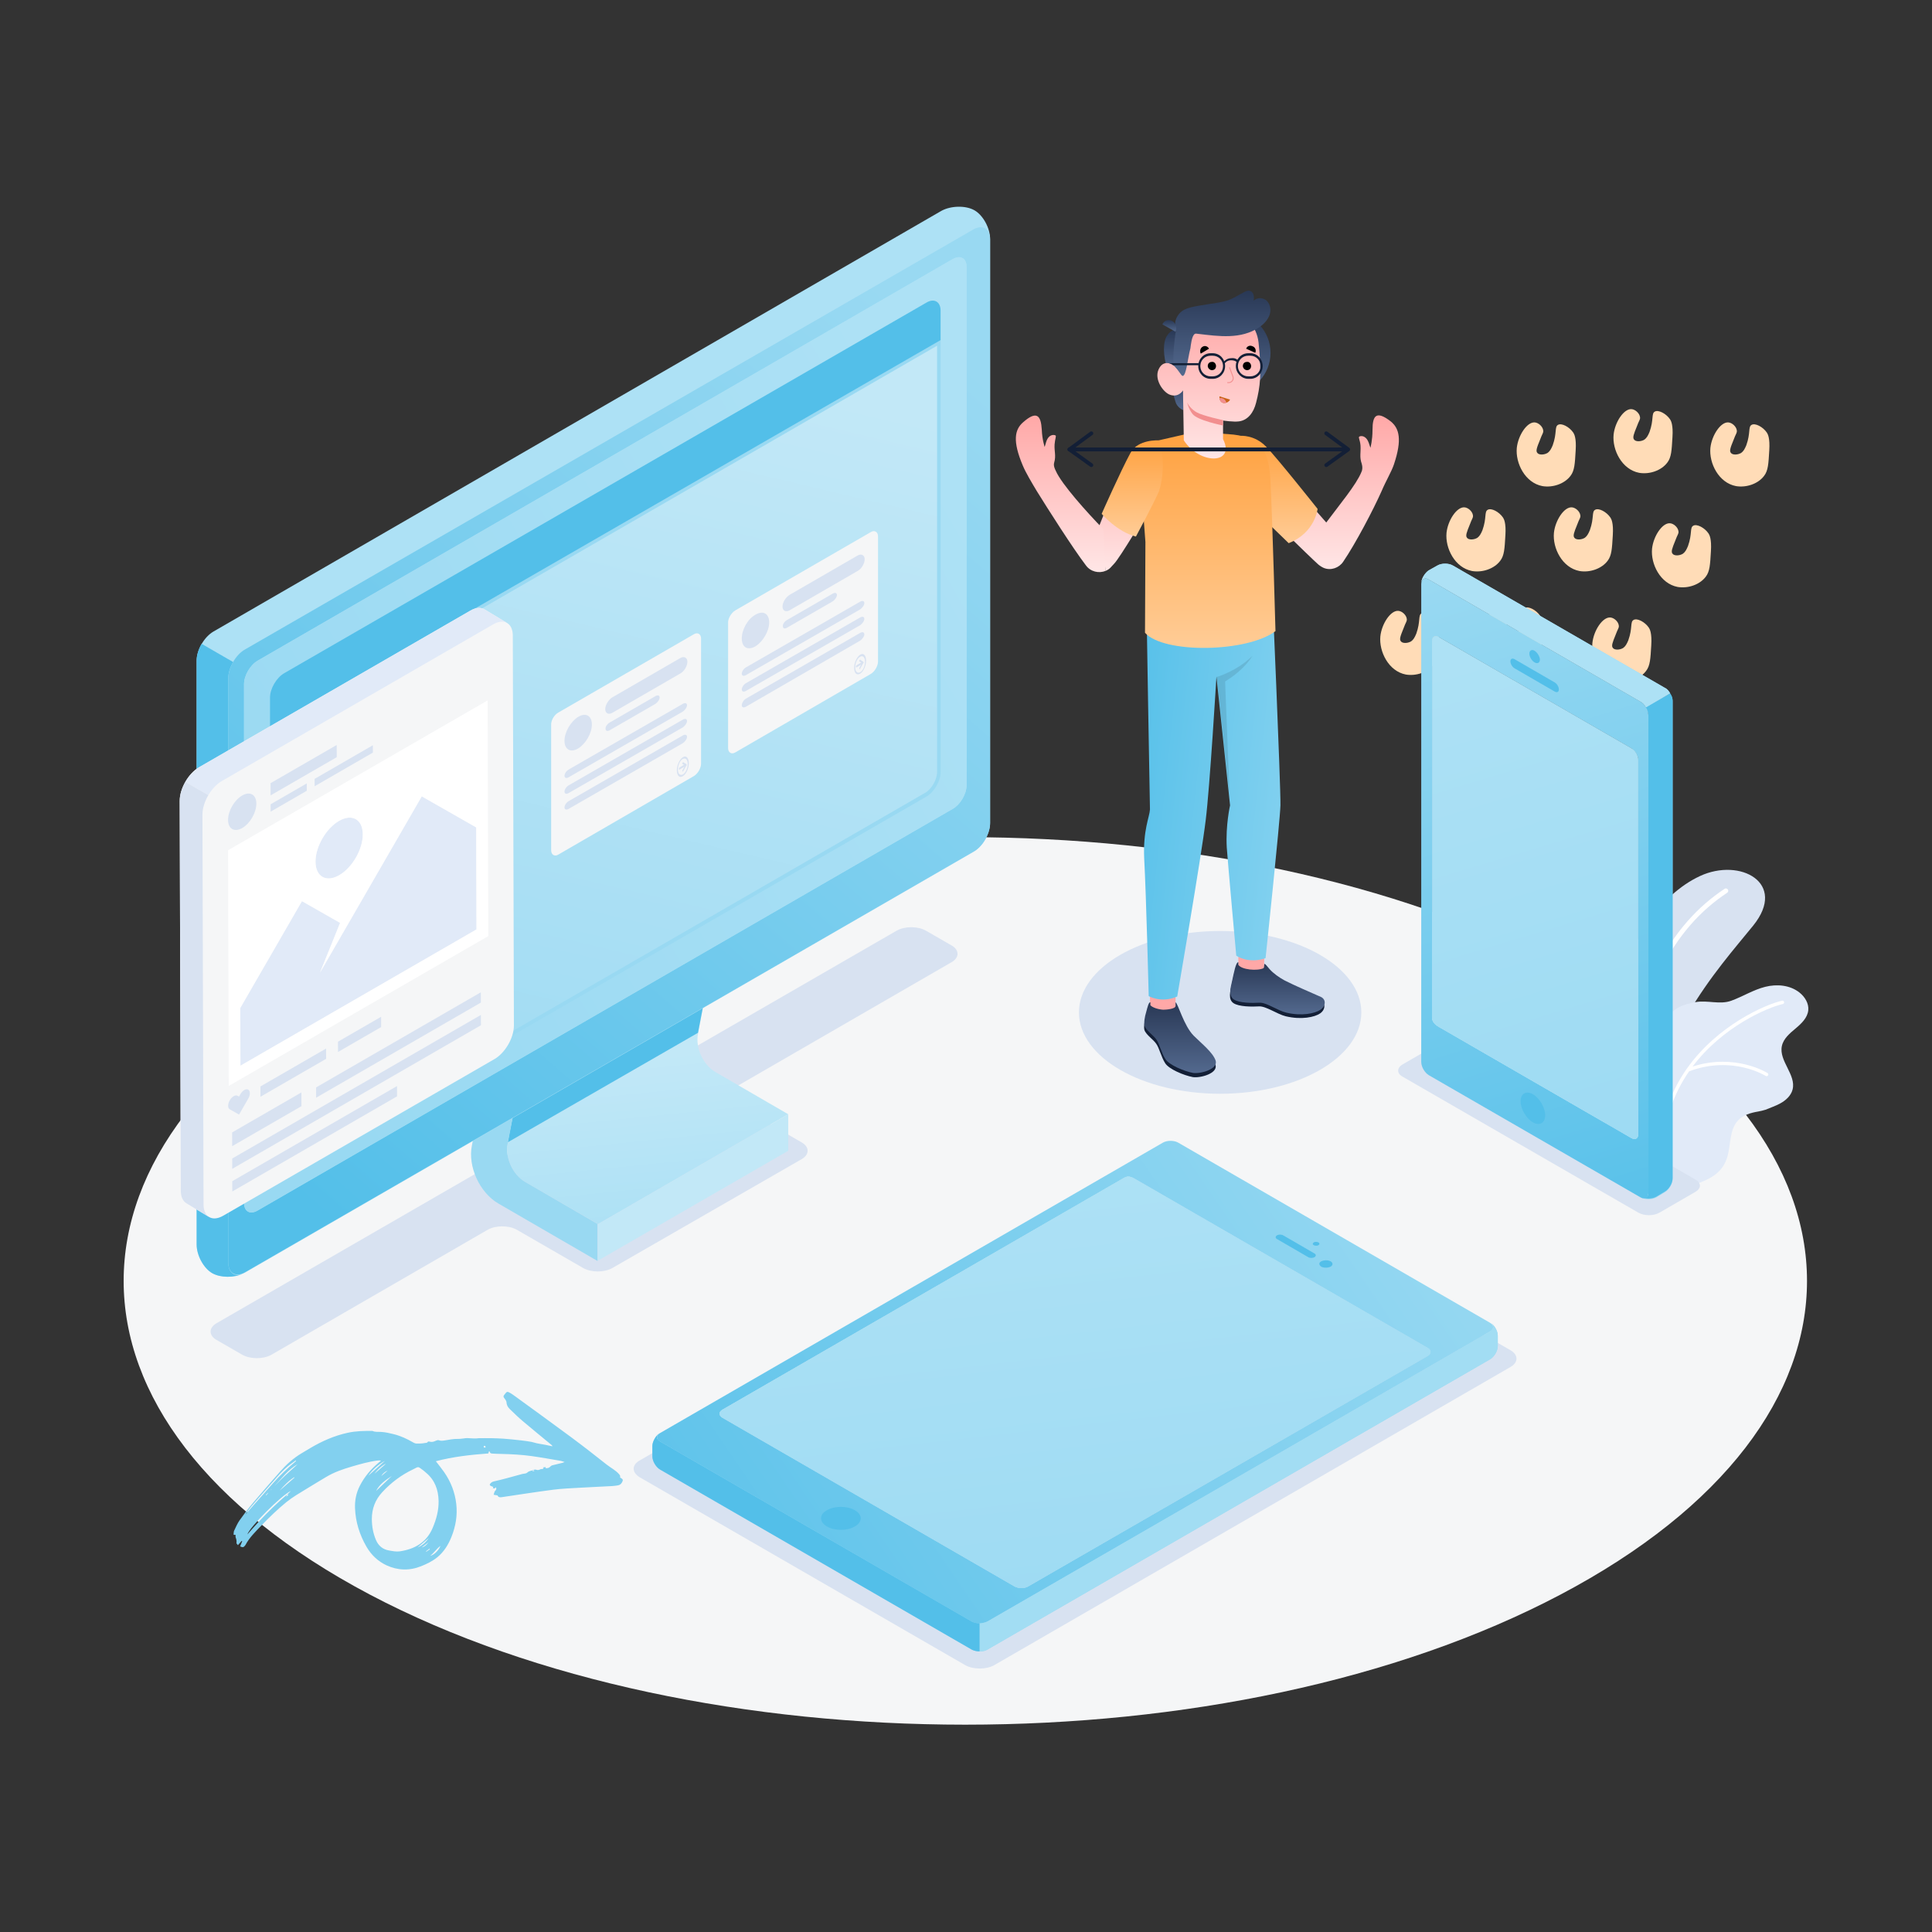 <svg width="1000" height="1000" viewBox="0 0 1000 1000" fill="none" xmlns="http://www.w3.org/2000/svg">
<rect x="0" y="0" width="1000" height="1000" fill="#333333" stroke="none"/>
<path d="M191.489 825.383C361.685 915.127 637.462 915.127 807.658 825.383C977.854 735.64 977.854 590.361 807.658 500.617C637.462 410.874 361.685 410.874 191.489 500.617C21.504 590.361 21.504 735.64 191.489 825.383Z" fill="#F5F6F7"/>
<path fill-rule="evenodd" clip-rule="evenodd" d="M830.905 586.307C830.905 586.307 828.341 552.621 835.288 520.319C842.232 488.017 859.09 463.169 879.863 453.462C900.636 443.757 925.298 456.982 907.456 479.08C889.613 501.177 852.591 540.595 852.8 598.191L830.905 586.307Z" fill="#D8E2F1"/>
<path fill-rule="evenodd" clip-rule="evenodd" d="M841.488 585.119C841.407 585.134 841.322 585.142 841.237 585.136C840.562 585.119 840.03 584.558 840.051 583.883C841.993 513.337 865.489 478.015 892.637 460.053C893.194 459.678 893.954 459.837 894.329 460.398C894.7 460.962 894.548 461.718 893.983 462.09C867.202 479.81 844.406 514.411 842.492 583.951C842.474 584.541 842.045 585.018 841.488 585.119Z" fill="white"/>
<path fill-rule="evenodd" clip-rule="evenodd" d="M935.958 522.917C935.556 526.821 932.412 529.809 929.399 532.332C926.404 534.838 923.116 537.576 922.295 541.411C920.643 549.153 929.815 556.298 927.833 563.957C926.997 567.171 924.294 569.6 921.368 571.168C918.944 572.492 916.314 573.343 913.767 574.414C912.501 574.799 911.222 575.112 909.952 575.337C906.191 575.985 902.241 577.085 899.547 579.993C895.316 584.587 895.854 591.643 894.349 597.707C892.545 604.972 888.231 609.226 878.346 612.68L844.511 593.498C836.071 584.903 833.103 570.207 840.868 560.216C845.528 554.219 854.259 553.461 858.66 547.465C862.608 542.085 860.319 534.316 862.746 528.099C865.203 521.805 871.604 519.74 877.675 518.686C883.931 517.601 890.194 520.137 896.124 517.973C902.053 515.809 907.554 512.309 913.699 510.77C919.678 509.275 926.448 509.813 931.414 513.744C934.204 515.954 936.321 519.377 935.958 522.917Z" fill="#E1EAF8"/>
<path fill-rule="evenodd" clip-rule="evenodd" d="M872.881 553.459C872.935 553.316 873.026 553.194 873.146 553.095C889.05 530.549 913.977 519.842 922.402 517.961C922.872 517.858 923.35 518.154 923.456 518.63C923.562 519.103 923.265 519.577 922.789 519.684C914.801 521.468 891.653 531.363 876.072 552.049C898.195 544.941 914.706 555.304 914.878 555.414C915.288 555.677 915.404 556.224 915.141 556.634C914.977 556.885 914.708 557.026 914.43 557.038C914.254 557.044 914.078 556.997 913.919 556.897C913.751 556.789 896.742 546.109 874.279 554.507C866.111 566.269 860.463 581.286 861.051 599.998C861.066 600.462 860.72 600.853 860.268 600.903C860.245 600.907 860.219 600.907 860.196 600.909C859.709 600.923 859.301 600.542 859.287 600.052C858.684 580.872 864.493 565.496 872.881 553.459Z" fill="white"/>
<path d="M779.189 277.087C778.778 283.955 778.64 287.527 776.513 290.274C773.356 294.464 767.247 296.456 761.963 295.563C752.972 293.846 747.962 283.681 748.717 275.782C749.403 269.325 754.001 262.32 757.982 262.594C759.972 262.732 762.1 264.724 762.375 266.647C762.649 267.952 761.825 268.501 760.659 271.798C759.217 275.37 758.394 277.362 759.355 278.392C760.247 279.56 762.924 279.422 764.639 278.392C765.806 277.568 766.492 276.4 767.316 274.408C769.581 268.089 768.208 264.93 769.993 263.899C771.846 262.732 775.964 264.93 777.954 267.883C778.434 268.639 779.601 270.63 779.189 277.087Z" fill="#FFDCB7"/>
<path d="M815.564 233.129C815.153 239.997 815.015 243.569 812.888 246.316C809.731 250.506 803.622 252.498 798.338 251.605C789.347 249.888 784.337 239.722 785.092 231.824C785.778 225.367 790.376 218.361 794.357 218.636C796.347 218.773 798.475 220.765 798.75 222.688C799.024 223.993 798.201 224.543 797.034 227.84C795.592 231.411 794.769 233.403 795.73 234.434C796.622 235.601 799.299 235.464 801.014 234.434C802.181 233.609 802.868 232.442 803.691 230.45C805.956 224.131 804.583 220.971 806.368 219.941C808.221 218.773 812.339 220.971 814.329 223.925C814.81 224.68 815.976 226.672 815.564 233.129Z" fill="#FFDCB7"/>
<path d="M834.781 277.087C834.37 283.955 834.232 287.527 832.105 290.274C828.948 294.464 822.839 296.456 817.555 295.563C808.564 293.846 803.554 283.681 804.309 275.782C804.995 269.325 809.593 262.32 813.574 262.594C815.564 262.732 817.692 264.724 817.967 266.647C818.241 267.952 817.418 268.501 816.251 271.798C814.81 275.37 813.986 277.362 814.947 278.392C815.839 279.56 818.516 279.422 820.231 278.392C821.398 277.568 822.085 276.4 822.908 274.408C825.173 268.089 823.8 264.93 825.585 263.899C827.438 262.732 831.556 264.93 833.546 267.883C834.027 268.639 835.193 270.63 834.781 277.087Z" fill="#FFDCB7"/>
<path d="M885.569 285.329C885.158 292.198 885.02 295.769 882.893 298.517C879.736 302.706 873.627 304.698 868.343 303.805C859.352 302.088 854.342 291.923 855.097 284.024C855.783 277.568 860.381 270.562 864.362 270.837C866.352 270.974 868.48 272.966 868.754 274.889C869.029 276.194 868.205 276.743 867.039 280.04C865.597 283.612 864.774 285.604 865.735 286.634C866.627 287.802 869.304 287.664 871.019 286.634C872.186 285.81 872.872 284.642 873.696 282.65C875.961 276.331 874.588 273.172 876.373 272.142C878.226 270.974 882.344 273.172 884.334 276.125C884.814 276.881 885.981 278.873 885.569 285.329Z" fill="#FFDCB7"/>
<path d="M915.768 233.129C915.356 239.997 915.218 243.569 913.091 246.316C909.934 250.506 903.826 252.498 898.541 251.605C889.55 249.888 884.54 239.722 885.295 231.824C885.981 225.367 890.579 218.361 894.56 218.636C896.55 218.773 898.678 220.765 898.953 222.688C899.227 223.993 898.404 224.543 897.237 227.84C895.796 231.411 894.972 233.403 895.933 234.434C896.825 235.601 899.502 235.464 901.217 234.434C902.384 233.609 903.071 232.442 903.894 230.45C906.159 224.131 904.786 220.971 906.571 219.941C908.424 218.773 912.542 220.971 914.532 223.925C915.013 224.68 916.179 226.672 915.768 233.129Z" fill="#FFDCB7"/>
<path d="M854.685 334.095C854.273 340.964 854.136 344.535 852.008 347.283C848.851 351.473 842.743 353.464 837.458 352.571C828.467 350.854 823.457 340.689 824.212 332.79C824.898 326.334 829.497 319.328 833.477 319.603C835.468 319.74 837.595 321.732 837.87 323.655C838.144 324.96 837.321 325.51 836.154 328.807C834.713 332.378 833.889 334.37 834.85 335.4C835.742 336.568 838.419 336.431 840.135 335.4C841.302 334.576 841.988 333.408 842.811 331.417C845.076 325.098 843.704 321.938 845.488 320.908C847.341 319.74 851.459 321.938 853.449 324.891C853.93 325.647 855.097 327.639 854.685 334.095Z" fill="#FFDCB7"/>
<path d="M798.406 327.914C797.995 334.782 797.857 338.354 795.73 341.101C792.573 345.291 786.464 347.283 781.18 346.39C772.189 344.673 767.179 334.507 767.934 326.609C768.62 320.152 773.218 313.146 777.199 313.421C779.189 313.559 781.317 315.55 781.592 317.474C781.866 318.779 781.042 319.328 779.876 322.625C778.434 326.197 777.611 328.188 778.572 329.219C779.464 330.386 782.141 330.249 783.856 329.219C785.023 328.394 785.709 327.227 786.533 325.235C788.798 318.916 787.425 315.756 789.21 314.726C791.063 313.558 795.181 315.756 797.171 318.71C797.651 319.465 798.818 321.457 798.406 327.914Z" fill="#FFDCB7"/>
<path d="M865.666 226.26C865.254 233.129 865.117 236.7 862.989 239.448C859.832 243.637 853.724 245.629 848.439 244.736C839.448 243.019 834.438 232.854 835.193 224.955C835.88 218.499 840.478 211.493 844.459 211.768C846.449 211.905 848.577 213.897 848.851 215.82C849.126 217.125 848.302 217.674 847.135 220.971C845.694 224.543 844.87 226.535 845.831 227.565C846.724 228.733 849.4 228.595 851.116 227.565C852.283 226.741 852.969 225.573 853.793 223.581C856.057 217.262 854.685 214.103 856.469 213.073C858.322 211.905 862.44 214.103 864.431 217.056C864.911 217.812 866.078 219.804 865.666 226.26Z" fill="#FFDCB7"/>
<path d="M744.873 330.661C744.461 337.53 744.324 341.101 742.197 343.849C739.04 348.038 732.931 350.03 727.647 349.137C718.724 347.42 713.714 337.255 714.469 329.356C715.156 322.9 719.754 315.894 723.735 316.169C725.725 316.306 727.852 318.298 728.127 320.221C728.402 321.526 727.578 322.075 726.411 325.372C724.97 328.944 724.146 330.936 725.107 331.966C725.999 333.134 728.676 332.996 730.392 331.966C731.559 331.142 732.245 329.974 733.069 327.982C735.333 321.663 733.961 318.504 735.745 317.474C737.598 316.306 741.716 318.504 743.707 321.457C744.118 322.213 745.285 324.205 744.873 330.661Z" fill="#FFDCB7"/>
<path d="M276.119 760.93C275.004 761.272 273.837 761.297 272.858 762.245C272.294 762.791 271.121 762.722 270.232 762.952C267.634 763.648 265.039 764.39 262.44 765.086C260.202 765.678 257.972 766.25 255.699 766.759C254.678 766.981 253.931 767.475 253.487 768.39C253.641 769.23 254.394 769.218 254.93 769.46C255.504 769.718 255.243 770.023 255.126 770.363C256.073 770.431 256.073 770.431 256.771 769.78C256.84 770.494 257.084 771.006 256.344 771.594C255.871 771.971 255.802 772.857 255.511 773.675C256.247 773.817 256.839 773.922 257.497 774.031C257.885 774.853 258.439 775.103 259.616 774.945C268.494 773.645 277.374 772.23 286.281 771.079C290.829 770.496 295.434 770.326 300.013 770.053C305.568 769.722 311.121 769.506 316.668 769.195C317.73 769.15 318.773 768.983 319.836 768.824C320.86 768.649 321.589 768.034 322.041 767.099C322.561 766.055 322.471 765.721 321.492 765.068C321.333 764.958 321.159 764.886 320.942 764.752C321.173 764.024 320.905 763.571 320.413 763.004C318.608 760.939 316.129 759.741 314.023 758.079C308.033 753.34 302.027 748.64 295.91 744.101C285.864 736.65 275.716 729.339 265.61 721.978C264.914 721.465 264.159 721.041 263.395 720.637C262.759 720.308 262.189 720.371 261.756 721.039C261.374 721.637 260.65 722.186 260.608 722.786C260.57 723.319 261.269 723.88 261.602 724.45C261.839 724.867 262.134 725.308 262.148 725.771C262.205 727.234 262.87 728.375 263.861 729.329C266.055 731.439 268.214 733.581 270.539 735.538C275.521 739.75 280.571 743.852 285.596 748.013C285.728 748.135 285.851 748.277 285.921 748.603C284.734 748.346 283.548 748.088 282.353 747.85C280.862 747.56 279.359 747.355 277.876 747.045C276.892 746.848 275.96 746.466 274.987 746.296C273.298 745.993 271.596 745.776 269.913 745.566C268.211 745.349 266.485 745.191 264.766 745.013C263.333 744.86 261.891 744.726 260.453 744.64C258.371 744.519 256.293 744.445 254.226 744.398C252.065 744.359 249.892 744.406 247.715 744.405C247.668 744.409 247.621 744.413 247.566 744.436C246.746 744.557 245.927 744.564 245.104 744.524C244.215 744.48 243.357 744.472 242.465 744.381C241.44 744.281 240.38 744.487 239.353 744.614C238.54 744.716 237.689 744.801 236.905 744.778C234.686 744.714 232.543 745.185 230.382 745.534C229.291 745.704 228.232 745.91 227.125 745.457C226.718 745.29 226.064 745.502 225.617 745.708C224.534 746.247 223.461 746.539 222.276 746.168C222.035 746.092 221.555 746.101 221.479 746.23C221.108 746.969 220.435 746.785 219.841 746.908C218.449 747.206 217.005 747.186 215.601 747.182C215.016 747.171 214.376 746.909 213.864 746.608C210.649 744.72 207.27 743.176 203.645 742.285C201.583 741.784 199.494 741.294 197.393 741.165C195.85 741.058 194.286 741.332 192.796 740.653C188.487 740.602 184.242 740.669 179.955 741.61C173.032 743.118 166.719 745.903 160.669 749.481C159.113 750.398 157.577 751.323 156.041 752.248C151.746 754.809 148.091 758.134 144.804 761.884C140.213 767.157 135.571 772.386 131.06 777.738C128.548 780.709 126.221 783.778 124.003 786.915C122.848 788.568 122.041 790.477 121.173 792.315C120.913 792.894 120.982 793.608 120.895 794.372C121.285 794.418 121.55 794.435 121.959 794.488C121.961 794.923 121.838 795.444 121.997 795.829C122.365 796.757 122.541 797.652 122.396 798.667C122.35 798.945 122.829 799.324 123.152 799.753C123.876 798.93 124.496 798.247 125.097 797.556C125.186 797.616 125.275 797.675 125.364 797.734C125.003 798.615 124.653 799.522 124.291 800.403C125.653 801.006 125.997 800.942 126.721 800.118C126.851 799.966 126.982 799.814 127.074 799.646C129.144 795.763 132.285 792.753 135.268 789.632C139.383 785.352 143.642 781.223 148.239 777.483C151.464 774.874 155.05 772.823 158.563 770.673C162.005 768.586 165.436 766.472 168.909 764.42C172.995 761.98 177.429 760.459 181.942 759.131C186.401 757.826 190.879 756.529 195.512 755.958C196.036 755.898 196.551 755.858 197.196 756.054C196.814 756.377 196.432 756.701 196.05 757.024C191.956 760.421 188.601 764.395 186.188 769.166C184.362 772.783 183.607 776.611 183.758 780.603C184.02 787.75 186.118 794.346 189.645 800.498C192.118 804.802 195.635 808.162 200.097 810.218C205.893 812.889 211.957 813.087 217.985 810.665C220.917 809.489 223.75 808.113 226.247 806.119C229.74 803.298 232.031 799.597 233.68 795.473C235.855 790.011 236.831 784.377 236.168 778.483C235.484 772.42 233.341 766.926 229.889 761.97C228.547 760.049 227.051 758.225 225.607 756.331C234.561 753.965 243.743 752.972 252.77 752.304C252.905 751.81 252.998 751.528 253.088 751.2C253.359 751.311 253.511 751.327 253.515 751.374C253.583 752.202 254.186 752.335 254.829 752.37C256.361 752.449 257.913 752.536 259.449 752.548C264.706 752.667 269.965 752.947 275.18 753.666C280.196 754.372 285.17 755.289 290.177 756.128C290.769 756.233 291.351 756.472 292.237 756.743C291.669 756.968 291.441 757.08 291.163 757.149C289.469 757.575 287.791 757.962 286.097 758.388C285.772 758.461 285.412 758.565 285.183 758.791C284.134 759.801 283.906 759.913 282.439 759.952C282.445 759.772 282.451 759.592 282.454 759.364C281.95 759.432 281.454 759.48 280.93 759.54C281.326 759.68 281.526 759.967 281.082 760.22C280.756 760.406 280.273 760.368 279.89 760.417C279.125 760.789 278.403 761.111 277.499 760.718C277.099 760.531 276.504 760.767 275.988 760.807C276.147 760.918 276.286 761.021 276.665 761.313C276.219 761.405 275.996 761.45 275.476 761.557C275.886 761.222 276.016 761.07 276.119 760.93ZM148.682 773.643C148.545 773.701 148.396 773.731 148.298 773.805C143.305 778.068 138.597 782.63 134.14 787.41C132.073 789.626 130.06 791.933 128.036 794.212C129.097 790.578 145.738 773.854 150.554 771.735C149.78 772.515 149.208 773.081 148.635 773.646C148.807 773.671 148.997 773.703 149.36 773.76C148.911 774.079 148.561 774.324 148.022 774.698C148.317 774.201 148.495 773.932 148.682 773.643ZM219.222 761.167C219.593 761.479 220.114 761.921 220.616 762.355C225.096 766.132 226.893 771.142 227.016 776.86C227.118 781.747 225.846 786.391 223.94 790.867C220.752 798.406 214.552 801.854 206.904 802.973C205.095 803.238 203.154 802.831 201.312 802.511C198.136 801.964 195.914 800.141 194.608 797.137C193.117 793.647 192.481 790.004 192.468 786.228C192.461 780.945 194.205 776.312 197.801 772.414C202.394 767.416 207.735 763.41 213.843 760.518C216.95 759.025 215.974 758.808 219.222 761.167ZM153.087 755.906C153.141 755.997 153.202 756.068 153.256 756.158C153.169 756.26 153.082 756.361 152.975 756.455C148.795 759.953 144.838 763.681 141.255 767.767C136.336 773.34 131.397 778.905 126.984 783.908C128.646 781.297 131.192 778.409 133.72 775.514C136.377 772.465 139.077 769.48 141.707 766.444C144.033 763.762 146.359 761.081 149.12 758.83C150.404 757.801 151.761 756.871 153.087 755.906ZM141.895 769.355C145.732 765.258 149.082 760.688 154.082 757.845C149.918 761.579 145.754 765.313 141.895 769.355ZM202.782 763.986C200.071 766.556 197.372 769.153 194.661 771.722C196.466 768.211 199.593 766.063 202.782 763.986ZM190.624 763.83C192.866 760.634 195.795 758.085 199.236 756.112C196.346 758.677 193.495 761.257 190.624 763.83ZM144.709 771.558C147.01 768.935 149.412 766.4 152.391 764.557C152.385 764.738 152.34 764.902 152.242 764.976C149.731 767.17 147.22 769.364 144.709 771.558ZM227.999 800.14C226.967 802.597 224.658 804.851 222.691 805.279C224.683 803.741 225.902 801.658 227.999 800.14ZM221.986 796.009C220.371 798.341 218.545 799.97 216.182 800.922C218.038 799.328 219.914 797.743 221.986 796.009ZM193.867 762.781C195.292 760.69 198.15 758.204 199.74 757.644C197.789 759.359 195.925 760.972 193.867 762.781ZM200.686 761.14C199.566 762.098 198.466 763.065 197.347 764.023C198.116 762.647 199.313 761.72 200.686 761.14ZM221.854 798.263C220.397 800.043 219.654 800.584 218.249 800.969C219.563 799.976 220.709 799.12 221.854 798.263ZM251.364 749.214C250.997 749.223 250.656 749.335 250.506 749.205C250.366 749.102 250.309 748.69 250.401 748.522C250.484 748.374 250.922 748.301 251.05 748.377C251.22 748.515 251.243 748.844 251.364 749.214ZM222.306 801.579C222.352 801.689 222.425 801.788 222.47 801.898C221.868 802.314 221.267 802.73 220.657 803.166C220.595 803.095 220.542 803.005 220.499 802.942C221.106 802.459 221.716 802.023 222.306 801.579ZM138.755 772.639C138.786 772.675 138.816 772.71 138.847 772.746C138.499 773.152 138.151 773.557 137.803 773.963C137.741 773.892 137.66 773.814 137.599 773.743C137.997 773.38 138.376 773.01 138.755 772.639ZM140.187 771.306C140.167 771.298 140.156 771.27 140.136 771.262C140.248 771.102 140.386 770.931 140.497 770.77C140.517 770.778 140.547 770.814 140.567 770.822C140.448 771.001 140.317 771.154 140.187 771.306Z" fill="#82D0EF"/>
<path d="M726 557.292L847.936 627.618C851.025 629.435 855.932 629.435 859.021 627.618L877.557 616.897C880.646 615.079 880.646 612.354 877.557 610.536L755.621 540.21C752.532 538.392 747.625 538.392 744.536 540.21L726 550.931C722.911 552.748 722.911 555.656 726 557.292Z" fill="#D8E2F1"/>
<path d="M331.116 764.638L499.573 861.86C503.753 864.222 510.476 864.222 514.656 861.86L781.788 707.577C785.968 705.215 785.968 701.217 781.788 698.855L613.331 601.633C609.152 599.271 602.428 599.271 598.248 601.633L331.116 755.916C326.937 758.278 326.937 762.094 331.116 764.638Z" fill="#D8E2F1"/>
<path d="M301.858 656.331L267.512 636.523C263.333 634.161 256.609 634.161 252.43 636.523L140.488 701.217C136.309 703.579 129.585 703.579 125.405 701.217L112.14 693.584C107.96 691.222 107.96 687.224 112.14 684.862L464.136 481.696C468.316 479.333 475.04 479.333 479.219 481.696L492.485 489.328C496.665 491.69 496.665 495.688 492.485 498.051L380.544 562.744C376.364 565.106 376.364 569.104 380.544 571.467L414.89 591.274C419.069 593.637 419.069 597.635 414.89 599.997L316.941 656.331C312.761 658.693 306.038 658.693 301.858 656.331Z" fill="#D8E2F1"/>
<path d="M341.656 746.281L503.026 839.505C505.206 840.777 508.841 840.777 511.022 839.505L771.248 689.22C773.429 687.948 773.429 685.949 771.248 684.677L609.879 591.453C607.698 590.181 604.064 590.181 601.883 591.453L341.656 741.738C339.475 742.828 339.475 745.009 341.656 746.281ZM581.893 609.625C583.711 608.535 585.71 609.08 587.708 610.352L739.083 697.761C740.901 698.851 740.901 700.668 739.083 701.759L532.101 821.151C530.284 822.241 527.195 822.241 525.196 821.151L373.821 733.742C372.004 732.652 372.004 730.834 373.821 729.744L581.893 609.625Z" fill="url(#paint0_linear)"/>
<path d="M427.974 790.075C431.972 792.438 438.514 792.438 442.512 790.075C446.51 787.713 446.51 784.079 442.512 781.716C438.514 779.354 431.972 779.354 427.974 781.716C423.977 783.897 423.977 787.713 427.974 790.075Z" fill="#53BFE9"/>
<path d="M771.794 684.86C773.793 686.314 775.247 689.04 775.247 691.402V696.672C775.247 699.216 773.429 702.306 771.249 703.578L511.022 853.862C510.113 854.408 509.205 854.589 508.114 854.771C507.751 854.771 507.387 854.771 507.024 854.771V840.233C507.569 840.233 508.114 840.233 508.659 840.051C509.568 839.87 510.295 839.688 511.022 839.325L771.249 689.222C773.248 687.95 773.429 686.132 771.794 684.86Z" fill="#99D9F2"/>
<path d="M771.794 684.86C773.793 686.314 775.247 689.04 775.247 691.402V696.672C775.247 699.216 773.429 702.306 771.249 703.578L511.022 853.862C510.113 854.408 509.205 854.589 508.114 854.771C507.751 854.771 507.387 854.771 507.024 854.771V840.233C507.569 840.233 508.114 840.233 508.659 840.051C509.568 839.87 510.295 839.688 511.022 839.325L771.249 689.222C773.248 687.95 773.429 686.132 771.794 684.86Z" fill="#A2DDF3"/>
<path d="M581.894 609.626C583.712 608.535 585.711 609.08 587.709 610.353L739.084 697.761C740.902 698.851 740.902 700.669 739.084 701.759L532.102 821.151C530.285 822.241 527.196 822.241 525.197 821.151L373.822 733.742C372.005 732.652 372.005 730.835 373.822 729.744L581.894 609.626Z" fill="#99D9F2"/>
<path d="M581.894 609.626C583.712 608.535 585.711 609.08 587.709 610.353L739.084 697.761C740.902 698.851 740.902 700.669 739.084 701.759L532.102 821.151C530.285 822.241 527.196 822.241 525.197 821.151L373.822 733.742C372.005 732.652 372.005 730.835 373.822 729.744L581.894 609.626Z" fill="url(#paint1_linear)"/>
<path d="M341.111 741.923C339.476 743.195 339.658 745.012 341.657 746.103L503.026 839.326C504.117 839.871 505.57 840.235 507.024 840.235V854.773C505.57 854.773 504.117 854.409 503.026 853.864L341.657 760.64C339.476 759.368 337.659 756.279 337.659 753.735V748.465C337.659 746.284 339.294 743.377 341.111 741.923Z" fill="#99D9F2"/>
<path d="M341.111 741.923C339.476 743.195 339.658 745.012 341.657 746.103L503.026 839.326C504.117 839.871 505.57 840.235 507.024 840.235V854.773C505.57 854.773 504.117 854.409 503.026 853.864L341.657 760.64C339.476 759.368 337.659 756.279 337.659 753.735V748.465C337.659 746.284 339.294 743.377 341.111 741.923Z" fill="#53BFE9"/>
<path d="M680.026 644.516C680.753 644.88 681.843 644.88 682.388 644.516C683.115 644.153 683.115 643.426 682.388 643.063C681.661 642.699 680.571 642.699 680.026 643.063C679.299 643.608 679.299 644.153 680.026 644.516Z" fill="#53BFE9"/>
<path d="M683.841 655.601C685.113 656.328 687.294 656.328 688.748 655.601C690.02 654.874 690.02 653.602 688.748 652.875C687.476 652.148 685.295 652.148 683.841 652.875C682.569 653.602 682.569 654.692 683.841 655.601Z" fill="#53BFE9"/>
<path d="M680.389 650.696C681.297 650.151 681.297 649.242 680.207 648.697L664.216 639.429C663.307 638.884 661.853 638.884 660.944 639.429C660.036 639.975 660.036 640.883 661.126 641.428L677.118 650.696C678.026 651.241 679.48 651.241 680.389 650.696Z" fill="#53BFE9"/>
<path d="M407.984 576.735L309.491 633.614L309.309 633.432L271.874 611.807C265.514 608.173 261.334 599.087 262.788 592L276.599 519.856L375.092 462.977L361.281 535.12C359.828 542.389 364.007 551.294 370.368 554.928L407.984 576.735Z" fill="url(#paint2_linear)"/>
<path d="M276.599 519.855L262.788 591.272L361.281 534.574L374.002 468.246L367.823 466.974L276.599 519.855Z" fill="#53BFE9"/>
<path d="M309.489 633.613L271.873 611.807C265.512 608.172 261.333 599.268 262.786 591.999L276.597 519.855L260.242 510.405L244.251 592.907C242.07 603.811 248.249 617.258 257.88 622.892L309.307 652.694V633.613H309.489Z" fill="#99D9F2"/>
<path d="M407.984 576.734L309.491 633.614V652.513L407.984 595.634V576.734Z" fill="#C2E8F7"/>
<path d="M504.297 108.8C508.84 111.344 512.475 118.068 512.475 123.701V425.906C512.475 431.539 508.477 438.263 503.752 440.989L126.859 658.693C121.952 661.419 114.502 661.6 109.959 659.056C105.416 656.512 101.781 649.788 101.781 644.155V341.95C101.781 336.317 105.779 329.593 110.504 326.867L487.215 109.163C492.122 106.437 499.754 106.256 504.297 108.8Z" fill="#ADE1F5"/>
<path d="M125.951 659.238C121.044 661.419 114.321 661.419 109.959 659.056C105.416 656.512 101.782 649.788 101.782 644.155V341.95C101.782 339.224 102.69 336.135 104.326 333.228L120.681 342.677C119.045 345.403 118.137 348.492 118.137 351.218V653.423C118.137 658.875 121.59 661.237 125.951 659.238Z" fill="#53BFE9"/>
<path d="M512.474 426.088V123.883C512.474 118.25 508.476 116.069 503.751 118.795L126.858 336.135C121.952 338.861 118.136 345.767 118.136 351.218V653.423C118.136 659.057 122.134 661.237 126.858 658.511L503.57 440.989C508.658 438.445 512.474 431.54 512.474 426.088Z" fill="url(#paint3_linear)"/>
<path d="M493.211 134.055L133.401 341.946C129.584 344.126 126.313 349.578 126.313 354.121V622.525C126.313 627.069 129.403 628.886 133.401 626.523L493.211 418.633C497.028 416.452 500.299 411 500.299 406.457V138.053C500.299 133.691 497.209 131.874 493.211 134.055Z" fill="#ADE1F5"/>
<path d="M493.211 134.055L133.401 341.946C129.584 344.126 126.313 349.578 126.313 354.121V622.525C126.313 627.069 129.403 628.886 133.401 626.523L493.211 418.633C497.028 416.452 500.299 411 500.299 406.457V138.053C500.299 133.691 497.209 131.874 493.211 134.055Z" fill="url(#paint4_linear)"/>
<path d="M143.759 604.174C141.76 604.174 140.67 602.539 140.67 599.995V376.657L485.943 177.308V399.554C485.943 403.916 482.854 409.186 479.219 411.366L146.667 603.266C145.576 603.992 144.668 604.174 143.759 604.174Z" fill="url(#paint5_linear)"/>
<path d="M485.034 178.945V399.556C485.034 403.554 482.126 408.642 478.673 410.459L146.121 602.54C145.212 603.085 144.486 603.267 143.759 603.267C141.76 603.267 141.578 600.905 141.578 599.996V377.204L485.034 178.945ZM486.851 175.855L139.761 376.114V599.996C139.761 603.267 141.396 605.084 143.759 605.084C144.667 605.084 145.758 604.721 147.03 604.176L479.582 412.277C483.58 409.914 486.851 404.281 486.851 399.738V175.855Z" fill="#99D9F2"/>
<path d="M139.761 361.027C139.761 356.484 143.032 350.851 147.03 348.488L479.582 156.589C483.58 154.227 486.851 156.226 486.851 160.769V176.033L139.761 376.11V361.027Z" fill="#53BFE9"/>
<path d="M445.965 183.67C444.148 184.76 442.512 187.304 442.512 189.485C442.512 191.666 443.966 192.574 445.965 191.484C447.782 190.394 449.418 187.85 449.418 185.669C449.418 183.488 447.964 182.58 445.965 183.67Z" fill="#53BFE9"/>
<path d="M457.958 176.764C456.14 177.854 454.505 180.398 454.505 182.579C454.505 184.76 455.959 185.668 457.958 184.578C459.775 183.488 461.41 180.943 461.41 178.763C461.229 176.582 459.775 175.673 457.958 176.764Z" fill="#53BFE9"/>
<path d="M469.771 169.857C467.953 170.947 466.318 173.491 466.318 175.672C466.318 177.852 467.772 178.761 469.771 177.671C471.588 176.58 473.223 174.036 473.223 171.855C473.223 169.675 471.77 168.766 469.771 169.857Z" fill="#53BFE9"/>
<path d="M288.912 368.858L359.057 328.334C361.056 327.062 362.874 328.152 362.874 330.515V395.208C362.874 397.57 361.238 400.478 359.057 401.75L289.094 442.274C287.095 443.546 285.278 442.456 285.278 440.094V375.4C285.096 373.038 286.732 370.13 288.912 368.858Z" fill="#F5F6F7"/>
<path d="M299.269 371.043C303.267 368.68 306.357 370.498 306.357 375.041C306.357 379.584 303.085 385.035 299.269 387.398C295.271 389.76 292.182 387.943 292.182 383.4C292.182 378.857 295.453 373.405 299.269 371.043Z" fill="#D8E2F1"/>
<path d="M317.08 360.865L351.971 340.694C353.97 339.422 355.787 340.33 355.787 342.511C355.787 344.692 354.151 347.599 351.971 348.69L317.08 368.861C315.081 370.133 313.264 369.224 313.264 367.044C313.264 364.863 315.081 361.955 317.08 360.865Z" fill="#D8E2F1"/>
<path d="M315.626 373.948L339.25 360.319C340.522 359.592 341.43 359.955 341.43 361.045C341.43 362.136 340.34 363.59 339.25 364.316L315.626 377.946C314.354 378.673 313.445 378.309 313.445 377.219C313.263 376.128 314.354 374.675 315.626 373.948Z" fill="#D8E2F1"/>
<path d="M294.363 398.299L353.423 364.317C354.695 363.59 355.603 363.953 355.603 365.044C355.603 366.134 354.513 367.588 353.423 368.315L294.363 402.297C293.091 403.024 292.182 402.66 292.182 401.57C292.182 400.479 293.091 399.026 294.363 398.299Z" fill="#D8E2F1"/>
<path d="M294.363 406.475L353.423 372.492C354.695 371.766 355.603 372.129 355.603 373.219C355.603 374.31 354.513 375.763 353.423 376.49L294.363 410.472C293.091 411.199 292.182 410.836 292.182 409.746C292.182 408.655 293.091 407.201 294.363 406.475Z" fill="#D8E2F1"/>
<path d="M294.363 414.656L353.423 380.674C354.695 379.947 355.603 380.311 355.603 381.401C355.603 382.491 354.513 383.945 353.423 384.672L294.363 418.654C293.091 419.381 292.182 419.018 292.182 417.927C292.182 416.837 293.091 415.383 294.363 414.656Z" fill="#D8E2F1"/>
<path d="M353.424 401.752C351.607 402.843 350.335 401.389 350.335 398.663C350.335 395.937 351.789 393.03 353.424 391.939C355.241 390.849 356.514 392.303 356.514 395.029C356.514 397.754 355.241 400.662 353.424 401.752ZM353.424 392.848C351.97 393.575 350.88 396.119 350.88 398.3C350.88 400.48 351.97 401.571 353.424 400.844C354.878 400.117 355.968 397.573 355.968 395.392C355.968 393.211 354.878 392.121 353.424 392.848Z" fill="#D8E2F1"/>
<path d="M354.878 396.481L351.788 398.298C351.607 398.48 351.425 398.298 351.425 397.935C351.425 397.571 351.607 397.39 351.788 397.208L354.878 395.391C355.059 395.209 355.241 395.391 355.241 395.754C355.059 396.118 355.059 396.299 354.878 396.481Z" fill="#D8E2F1"/>
<path d="M353.424 399.392H353.243C353.061 399.21 353.243 399.028 353.243 398.665L354.515 396.303L353.243 395.394C353.061 395.394 353.061 395.031 353.243 394.849C353.424 394.667 353.606 394.485 353.606 394.485L355.242 395.576C355.242 395.576 355.423 395.757 355.423 395.939C355.423 396.121 355.423 396.303 355.242 396.303L353.606 399.21C353.424 399.21 353.424 399.21 353.424 399.392Z" fill="#D8E2F1"/>
<path fill-rule="evenodd" clip-rule="evenodd" d="M265.426 328.95C265.416 325.7 264.247 323.437 262.374 322.406L262.378 322.405L251.085 315.58L251.087 315.59C249.227 314.255 246.525 314.291 243.507 316.033L103.1 397.096C97.509 400.325 92.997 408.138 93.016 414.565L93.588 616.348C93.597 619.492 94.695 621.711 96.464 622.784L96.456 622.79L108.276 629.952V629.946C110.118 631.038 112.675 630.898 115.507 629.264L255.912 548.201C261.505 544.972 266.015 537.158 265.998 530.733L265.426 328.95Z" fill="#F5F6F7"/>
<path fill-rule="evenodd" clip-rule="evenodd" d="M125.344 411.755C129.389 409.421 132.677 411.294 132.689 415.942C132.703 420.587 129.435 426.249 125.392 428.582C121.349 430.917 118.058 429.043 118.046 424.396C118.032 419.75 121.3 414.09 125.344 411.755Z" fill="#D8E2F1"/>
<path fill-rule="evenodd" clip-rule="evenodd" d="M174.273 385.604L174.292 391.923L140.057 411.689L140.04 405.368L174.273 385.604Z" fill="#D8E2F1"/>
<path fill-rule="evenodd" clip-rule="evenodd" d="M158.778 405.492L158.789 409.302L140.083 420.101L140.073 416.293L158.778 405.492Z" fill="#D8E2F1"/>
<path fill-rule="evenodd" clip-rule="evenodd" d="M192.995 385.738L193.005 389.548L162.852 406.958L162.84 403.147L192.995 385.738Z" fill="#D8E2F1"/>
<path fill-rule="evenodd" clip-rule="evenodd" d="M248.886 513.607L248.901 518.934L163.63 568.164L163.614 562.839L248.886 513.607Z" fill="#D8E2F1"/>
<path fill-rule="evenodd" clip-rule="evenodd" d="M197.262 526.286L197.278 531.613L174.955 544.5L174.939 539.173L197.262 526.286Z" fill="#D8E2F1"/>
<path fill-rule="evenodd" clip-rule="evenodd" d="M205.491 562.148L205.507 567.475L120.236 616.707L120.22 611.378L205.491 562.148Z" fill="#D8E2F1"/>
<path fill-rule="evenodd" clip-rule="evenodd" d="M248.919 525.328L248.934 530.665L120.203 604.987L120.188 599.65L248.919 525.328Z" fill="#D8E2F1"/>
<path fill-rule="evenodd" clip-rule="evenodd" d="M168.785 542.723L168.801 548.049L134.812 567.673L134.797 562.346L168.785 542.723Z" fill="#D8E2F1"/>
<path fill-rule="evenodd" clip-rule="evenodd" d="M156.005 565.438L156.026 572.553L120.171 593.254L120.151 586.138L156.005 565.438Z" fill="#D8E2F1"/>
<path fill-rule="evenodd" clip-rule="evenodd" d="M126.451 564.197C127.185 563.773 127.919 563.671 128.48 563.993C129.604 564.632 129.609 566.715 128.492 568.649L127.767 569.907L123.728 576.904L119.662 574.586L118.932 574.17C117.806 573.529 117.801 571.447 118.918 569.514C119.476 568.546 120.208 567.802 120.94 567.378C121.674 566.955 122.408 566.854 122.972 567.173L123.702 567.581L124.427 566.333C124.985 565.366 125.717 564.62 126.451 564.197Z" fill="#D8E2F1"/>
<path fill-rule="evenodd" clip-rule="evenodd" d="M175.5 424.881C182.258 420.979 187.759 424.115 187.779 431.868C187.801 439.633 182.337 449.099 175.579 453C168.823 456.902 163.331 453.763 163.309 445.998C163.286 438.243 168.742 428.784 175.5 424.881Z" fill="#E1EAF8"/>
<path fill-rule="evenodd" clip-rule="evenodd" d="M218.301 412.191L246.488 428.254L246.638 481.06L124.447 551.607L124.363 521.73L156.289 466.432L176.032 477.685L165.633 503.415L179.387 479.596L218.301 412.191Z" fill="#E1EAF8"/>
<path fill-rule="evenodd" clip-rule="evenodd" d="M175.5 424.881C168.742 428.784 163.286 438.243 163.308 445.998C163.331 453.763 168.822 456.902 175.579 453C182.337 449.099 187.801 439.633 187.779 431.868C187.758 424.115 182.258 420.979 175.5 424.881ZM246.638 481.062L246.488 428.256L218.301 412.194L179.385 479.598L165.633 503.417L176.032 477.685L156.287 466.434L124.361 521.732L124.447 551.609L246.638 481.062ZM118.046 440.098L252.385 362.537L252.731 484.525L118.391 562.086L118.046 440.098Z" fill="white"/>
<path fill-rule="evenodd" clip-rule="evenodd" d="M251.084 315.582L251.085 315.59C249.225 314.257 246.522 314.293 243.504 316.035L103.099 397.097C100.285 398.722 97.745 401.511 95.918 404.699L107.844 411.565C109.658 408.489 112.131 405.81 114.868 404.229L255.273 323.166C258.036 321.57 260.541 321.4 262.373 322.409L262.375 322.407L251.084 315.582Z" fill="#E1EAF8"/>
<path fill-rule="evenodd" clip-rule="evenodd" d="M93.014 414.565L93.586 616.349C93.595 619.494 94.693 621.712 96.463 622.786L96.454 622.791L108.275 629.953V629.948C106.477 628.884 105.364 626.652 105.355 623.48L104.783 421.697C104.773 418.415 105.95 414.774 107.843 411.563L95.918 404.696C94.116 407.841 93.006 411.374 93.014 414.565Z" fill="#D8E2F1"/>
<path d="M380.501 315.979L450.646 275.455C452.645 274.183 454.462 275.274 454.462 277.636V342.329C454.462 344.692 452.827 347.599 450.646 348.871L380.683 389.395C378.684 390.667 376.867 389.577 376.867 387.215V322.521C376.685 320.159 378.502 317.251 380.501 315.979Z" fill="#F5F6F7"/>
<path d="M391.039 318.16C395.037 315.798 398.126 317.615 398.126 322.158C398.126 326.701 394.855 332.153 391.039 334.515C387.041 336.877 383.952 335.06 383.952 330.517C383.952 325.792 387.041 320.341 391.039 318.16Z" fill="#D8E2F1"/>
<path d="M408.847 307.804L443.738 287.633C445.737 286.361 447.554 287.27 447.554 289.45C447.554 291.631 445.919 294.539 443.738 295.629L408.847 315.8C406.848 317.072 405.031 316.164 405.031 313.983C405.031 311.802 406.667 309.076 408.847 307.804Z" fill="#D8E2F1"/>
<path d="M407.394 320.886L431.018 307.257C432.29 306.53 433.199 306.894 433.199 307.984C433.199 309.074 432.108 310.528 431.018 311.255L407.394 324.884C406.122 325.611 405.213 325.248 405.213 324.157C405.032 323.067 406.122 321.613 407.394 320.886Z" fill="#D8E2F1"/>
<path d="M386.133 345.418L445.193 311.436C446.465 310.709 447.373 311.072 447.373 312.163C447.373 313.253 446.283 314.707 445.193 315.434L386.133 349.416C384.861 350.143 383.952 349.779 383.952 348.689C383.952 347.599 384.861 346.145 386.133 345.418Z" fill="#D8E2F1"/>
<path d="M386.133 353.596L445.193 319.614C446.465 318.887 447.373 319.25 447.373 320.34C447.373 321.431 446.283 322.885 445.193 323.611L386.133 357.594C384.861 358.32 383.952 357.957 383.952 356.867C383.952 355.776 384.861 354.323 386.133 353.596Z" fill="#D8E2F1"/>
<path d="M386.133 361.59L445.193 327.608C446.465 326.881 447.373 327.244 447.373 328.335C447.373 329.425 446.283 330.879 445.193 331.606L386.133 365.769C384.861 366.496 383.952 366.133 383.952 365.043C383.952 363.952 384.861 362.317 386.133 361.59Z" fill="#D8E2F1"/>
<path d="M445.193 348.69C443.376 349.78 442.104 348.326 442.104 345.601C442.104 342.875 443.557 339.967 445.193 338.877C447.01 337.786 448.282 339.24 448.282 341.966C448.282 344.692 446.828 347.781 445.193 348.69ZM445.193 339.967C443.739 340.694 442.649 343.238 442.649 345.419C442.649 347.6 443.739 348.69 445.193 347.963C446.647 347.236 447.737 344.692 447.737 342.511C447.737 340.149 446.465 339.059 445.193 339.967Z" fill="#D8E2F1"/>
<path d="M446.466 343.6L443.377 345.417C443.195 345.599 443.013 345.417 443.013 345.054C443.013 344.69 443.195 344.509 443.377 344.327L446.466 342.51C446.648 342.328 446.829 342.51 446.829 342.873C446.829 343.055 446.648 343.418 446.466 343.6Z" fill="#D8E2F1"/>
<path d="M445.012 346.327C444.831 346.327 444.831 346.327 444.831 346.327C444.649 346.146 444.831 345.964 444.831 345.6L446.103 343.238L444.831 342.33C444.649 342.33 444.649 341.966 444.831 341.784C445.012 341.603 445.194 341.421 445.194 341.421L446.83 342.511C446.83 342.511 447.011 342.693 447.011 342.875C447.011 343.056 447.011 343.238 446.83 343.238L445.194 346.146C445.194 346.327 445.194 346.327 445.012 346.327Z" fill="#D8E2F1"/>
<path d="M735.631 302.331V549.655C735.631 552.2 737.449 555.289 739.629 556.561L849.208 619.8C851.389 621.073 853.206 619.982 853.206 617.438V370.113C853.206 367.569 851.389 364.48 849.208 363.208L739.629 299.969C737.449 298.696 735.631 299.787 735.631 302.331ZM741.265 331.77C741.265 329.589 742.719 328.681 744.717 329.771L844.483 387.377C846.3 388.467 847.936 391.193 847.936 393.374V587.09C847.936 589.271 846.482 590.18 844.483 589.089L744.717 531.483C742.9 530.393 741.265 528.939 741.265 526.758V331.77Z" fill="url(#paint6_linear)"/>
<path d="M849.752 619.983C851.933 621.073 855.204 620.892 857.203 619.801L861.746 617.075C863.927 615.803 865.744 612.714 865.744 610.17V363.027C865.744 362.118 865.562 361.028 865.017 360.12C864.835 359.756 864.654 359.393 864.472 359.211L851.933 366.48C852.115 367.025 852.478 367.388 852.66 367.934C853.023 368.842 853.205 369.569 853.205 370.478V617.802C853.205 619.801 851.751 620.892 849.752 619.983Z" fill="#99D9F2"/>
<path d="M849.752 619.643C851.933 620.733 855.204 620.552 857.203 619.461L861.746 616.736C863.927 615.464 865.744 612.374 865.744 609.83V362.687C865.744 361.779 865.562 360.688 865.017 359.78C864.835 359.416 864.654 359.053 864.472 358.871L851.783 365.877C851.965 366.423 852.478 367.049 852.66 367.594C853.023 368.502 853.205 369.229 853.205 370.138V617.462C853.205 619.461 851.751 620.552 849.752 619.643Z" fill="#53BFE9"/>
<path d="M793.419 566.374C789.967 564.375 787.059 566.01 787.059 570.008C787.059 574.006 789.967 578.912 793.419 580.911C796.872 582.91 799.78 581.275 799.78 577.277C799.78 573.279 796.872 568.373 793.419 566.374Z" fill="#53BFE9"/>
<path d="M794.327 336.859C792.874 335.95 791.602 336.677 791.602 338.312C791.602 339.948 792.874 342.129 794.327 342.856C795.781 343.764 797.053 343.037 797.053 341.402C797.053 339.948 795.781 337.767 794.327 336.859Z" fill="#53BFE9"/>
<path d="M804.687 353.211L783.971 341.217C782.699 340.49 781.79 341.035 781.79 342.308C781.79 343.58 782.699 345.215 783.971 345.942L804.687 357.936C805.959 358.663 806.868 358.117 806.868 356.845C806.868 355.573 805.959 353.938 804.687 353.211Z" fill="#53BFE9"/>
<path d="M741.265 526.759C741.265 528.94 742.719 530.393 744.718 531.484L844.484 589.09C846.301 590.18 847.936 589.272 847.936 587.091V393.375C847.936 391.194 846.483 388.468 844.484 387.378L744.718 329.772C742.901 328.681 741.265 329.59 741.265 331.771V526.759Z" fill="#99D9F2"/>
<path d="M741.265 526.759C741.265 528.94 742.719 530.393 744.718 531.484L844.484 589.09C846.301 590.18 847.936 589.272 847.936 587.091V393.375C847.936 391.194 846.483 388.468 844.484 387.378L744.718 329.772C742.901 328.681 741.265 329.59 741.265 331.771V526.759Z" fill="url(#paint7_linear)"/>
<path d="M735.634 301.606C735.997 299.607 737.633 298.698 739.632 299.97L849.21 363.21C850.301 363.755 851.391 365.027 851.936 366.117L864.475 358.848C863.748 357.576 862.84 356.486 861.568 355.941L751.989 292.701C749.808 291.429 746.174 291.429 743.993 292.701L739.45 295.245C737.633 296.517 735.816 299.243 735.634 301.606Z" fill="#99D9F2"/>
<path d="M735.634 301.606C735.997 299.607 737.633 298.698 739.632 299.97L849.21 363.21C850.301 363.755 851.391 365.027 851.936 366.117L864.475 358.848C863.748 357.576 862.84 356.486 861.568 355.941L751.989 292.701C749.808 291.429 746.174 291.429 743.993 292.701L739.45 295.245C737.633 296.517 735.816 299.243 735.634 301.606Z" fill="#ADE1F5"/>
<path d="M631.541 566.125C671.902 566.125 704.621 547.268 704.621 524.005C704.621 500.743 671.902 481.886 631.541 481.886C591.18 481.886 558.461 500.743 558.461 524.005C558.461 547.268 591.18 566.125 631.541 566.125Z" fill="#D8E2F1"/>
<path d="M719.809 218.092C712.329 212.322 710.406 215.1 710.406 222.58C710.406 227.923 709.337 231.769 709.337 231.769C708.696 229.632 708.269 228.564 707.628 227.495C706.132 225.358 704.208 225.572 703.567 225.999C702.926 226.427 703.994 227.709 704.208 230.701C704.422 234.334 703.567 236.471 704.849 240.104C705.277 241.6 705.277 243.096 704.636 244.378C702.071 250.79 693.309 261.261 686.47 270.451C681.127 264.467 667.877 248.866 662.748 242.455C653.773 231.556 651.208 226.854 641.164 225.999C641.164 225.999 644.797 227.709 648.857 232.411C652.918 237.112 648.43 259.338 648.43 259.338C648.43 259.338 678.99 289.258 682.196 292.036C682.623 292.463 684.119 293.532 685.188 293.959C688.821 295.455 693.095 293.959 695.232 290.753C701.644 281.35 710.833 263.826 715.107 254.209C717.458 248.653 720.236 244.165 721.519 240.318C725.793 227.495 724.297 221.725 719.809 218.092Z" fill="url(#paint8_linear)"/>
<path d="M642.02 225.575C642.02 225.575 649.286 224.933 655.27 231.131C660.613 236.474 681.984 263.401 681.984 263.401C681.984 263.401 680.702 275.796 667.024 281.139L639.669 254.639L642.02 225.575Z" fill="url(#paint9_linear)"/>
<path d="M608.469 503.828H595.219V527.336H608.469V503.828Z" fill="#FFA8A7"/>
<path d="M640.953 502.544L654.203 503.185L654.844 478.181L640.953 477.754V502.544Z" fill="#FFA8A7"/>
<path d="M593.295 300.16C593.295 313.196 595.218 418.983 595.218 418.983C595.005 422.83 591.585 429.669 592.226 444.201C593.295 463.862 594.577 515.58 594.577 515.58C594.577 515.58 600.989 519.427 609.323 515.794C609.323 515.794 621.718 443.987 624.069 424.539C626.206 407.443 629.626 350.168 629.626 350.168L636.678 416.846C636.678 416.846 634.327 427.104 634.969 438.644C635.61 447.62 639.884 494.636 639.884 494.636C639.884 494.636 646.081 499.124 655.057 495.919C655.057 495.919 662.537 425.181 662.751 416.846C662.965 407.443 658.263 299.946 658.263 299.946L593.295 300.16Z" fill="url(#paint10_linear)"/>
<path d="M608.382 522.874V520.951C609.664 521.592 612.656 533.133 617.785 538.262C621.845 542.322 627.615 546.81 629.111 551.084C630.607 555.572 621.204 558.137 617.357 557.496C612.869 556.641 604.962 553.435 603.039 550.229C601.115 547.237 600.047 542.536 598.551 540.399C597.055 538.048 593.208 535.697 592.353 533.133C591.926 531.637 592.353 528.645 593.208 525.866C593.849 523.516 594.49 520.737 595.345 520.951C595.345 521.165 595.345 522.447 595.345 522.447C596.2 523.516 598.978 524.584 601.97 524.798C603.68 524.798 608.382 524.37 608.382 522.874Z" fill="#131F36"/>
<path d="M608.468 520.708V518.785C609.751 519.426 612.743 530.967 617.872 536.096C621.932 540.156 627.702 544.644 629.198 548.918C630.694 553.406 621.291 555.971 617.444 555.33C612.956 554.475 605.049 551.269 603.126 548.063C601.202 545.071 600.134 540.37 598.638 538.233C597.142 535.882 593.295 533.531 592.44 530.967C592.013 529.471 592.44 526.479 593.295 523.7C593.936 521.35 594.577 518.571 595.432 518.785C595.432 518.999 595.432 520.281 595.432 520.281C596.287 521.35 599.065 522.418 602.057 522.632C603.767 522.632 608.468 522.204 608.468 520.708Z" fill="url(#paint11_linear)"/>
<path d="M654.223 500.818C654.864 500.818 655.505 501.887 657.001 503.597C658.925 505.734 661.917 507.871 664.695 509.367C669.61 511.931 679.227 515.992 683.502 517.915C686.28 519.198 686.066 522.617 683.288 524.54C680.51 526.464 673.671 527.96 665.55 526.036C661.062 524.968 655.292 520.693 651.659 520.907C648.026 521.121 641.187 521.121 638.409 519.198C635.63 517.274 636.699 513.214 637.554 509.581C638.409 505.734 639.477 499.75 640.759 499.964V501.246C642.255 503.81 650.59 504.665 654.01 502.956L654.223 500.818Z" fill="#131F36"/>
<path d="M654.416 498.913C655.057 498.913 655.698 499.982 657.194 501.691C659.117 503.828 662.109 505.966 664.887 507.462C669.803 510.026 679.42 514.087 683.694 516.01C686.472 517.292 686.258 520.712 683.48 522.635C680.702 524.558 673.863 526.054 665.742 524.131C661.254 523.062 655.484 518.788 651.851 519.002C648.218 519.216 641.379 519.216 638.601 517.292C635.823 515.369 636.891 511.308 637.746 507.675C638.601 503.828 639.67 497.845 640.952 498.058V499.341C642.448 501.905 650.783 502.76 654.202 501.05L654.416 498.913Z" fill="url(#paint12_linear)"/>
<path opacity="0.1" d="M629.838 350.383C629.838 350.383 640.31 347.391 648.217 339.483C648.217 339.483 644.584 346.322 634.113 352.733L636.463 412.359L629.838 350.383Z" fill="black"/>
<path d="M599.704 227.926C599.704 227.926 589.873 229.422 590.514 249.084L592.865 280.499L592.652 327.515C602.268 338.415 645.438 337.774 660.184 326.661C660.184 326.661 658.688 271.096 657.619 249.511C656.978 234.338 653.345 226.644 638.386 224.934L619.365 223.438L599.704 227.926Z" fill="url(#paint13_linear)"/>
<path d="M618.296 182.62C618.296 193.946 627.058 203.136 637.958 203.136C648.857 203.136 657.619 193.946 657.619 182.62C657.619 171.293 648.857 162.104 637.958 162.104C627.058 162.104 618.296 171.293 618.296 182.62Z" fill="url(#paint14_linear)"/>
<path d="M604.619 192.022C604.619 192.022 607.611 206.768 608.893 209.119C610.176 211.47 612.526 212.325 612.526 212.325L612.313 201.853L604.619 192.022Z" fill="url(#paint15_linear)"/>
<path d="M608.467 170.866C608.467 170.866 606.33 170.225 603.979 173.858C602.056 176.85 601.628 183.902 604.62 192.023L610.39 192.664L608.467 170.866Z" fill="url(#paint16_linear)"/>
<path d="M612.101 192.665C611.032 193.306 609.322 191.169 608.04 189.673C606.544 188.177 602.056 186.04 599.706 191.169C597.355 196.298 601.843 202.709 605.262 204.205C609.964 206.128 612.314 202.068 612.314 202.068L612.742 227.927C621.077 240.749 639.669 240.322 633.044 227.286V217.669C633.044 217.669 638.601 218.524 641.379 218.096C645.867 217.455 648.859 213.608 650.141 208.479C652.278 200.144 653.133 193.519 651.423 177.277C649.286 159.539 629.411 159.326 618.726 166.378C608.04 173.431 612.101 192.665 612.101 192.665Z" fill="url(#paint17_linear)"/>
<path d="M612.1 194.587C611.458 194.587 609.321 190.74 608.039 189.458C606.116 187.535 608.68 170.652 608.68 170.652C608.68 170.652 606.757 166.377 610.604 162.103C613.382 159.111 617.87 158.684 625.563 157.402C628.555 156.974 631.761 156.547 634.753 155.692C637.958 154.837 640.95 152.7 643.942 151.204C644.797 150.777 646.08 150.135 646.934 150.563C648.003 150.777 648.644 151.845 648.858 152.7C649.071 153.768 649.071 154.837 648.858 155.692C650.567 153.768 654.2 153.982 655.91 155.906C657.62 157.829 658.047 160.821 656.979 163.385C655.91 165.95 653.987 167.873 651.85 169.369C642.233 175.781 630.906 174.071 620.007 172.789C619.579 172.789 618.938 172.575 618.511 172.789C616.801 173.644 616.374 178.773 616.16 180.269C614.664 186.039 614.023 194.587 612.1 194.587Z" fill="url(#paint18_linear)"/>
<path d="M608.466 171.721L601.627 167.875C602.696 165.737 604.833 165.096 606.756 166.165C608.68 167.233 609.321 169.798 608.466 171.721Z" fill="url(#paint19_linear)"/>
<path d="M633.044 217.454C633.044 217.454 622.785 215.317 619.366 213.394C617.015 212.111 615.092 209.761 614.451 208.265C614.451 208.265 615.092 211.47 617.229 214.249C619.793 217.668 633.044 220.232 633.044 220.232V217.454Z" fill="#F28F8F"/>
<path d="M629.41 189.457C629.41 190.74 628.555 191.595 627.273 191.595C626.204 191.595 625.136 190.526 625.136 189.457C625.136 188.175 625.991 187.32 627.273 187.32C628.341 187.107 629.41 188.175 629.41 189.457Z" fill="black"/>
<path d="M625.777 180.48L621.503 183.045C620.862 181.763 621.289 180.053 622.572 179.412C623.64 178.771 625.136 179.198 625.777 180.48Z" fill="black"/>
<path fill-rule="evenodd" clip-rule="evenodd" d="M631.202 205.141C633.027 205.702 634.853 206.263 636.68 206.825C636.119 208.097 634.331 208.891 632.989 208.523C631.648 208.154 631.036 206.521 631.202 205.141Z" fill="#C96417"/>
<path fill-rule="evenodd" clip-rule="evenodd" d="M634.783 208.415C634.188 208.618 633.551 208.677 632.988 208.524C631.936 208.235 631.34 207.164 631.209 206.051C631.932 205.941 632.694 206.066 633.325 206.437C634.052 206.865 634.572 207.6 634.783 208.415Z" fill="#F28F8F"/>
<path d="M649.713 182.618L645.012 180.481C645.439 179.199 646.935 178.558 648.217 179.199C649.713 179.626 650.354 181.336 649.713 182.618Z" fill="black"/>
<path d="M647.576 189.457C647.576 190.74 646.721 191.595 645.439 191.595C644.37 191.595 643.302 190.526 643.302 189.457C643.302 188.175 644.157 187.32 645.439 187.32C646.507 187.107 647.576 188.175 647.576 189.457Z" fill="black"/>
<path d="M636.589 190.023L636.151 190.184L637.943 195.004C638.344 196.084 637.788 197.283 636.7 197.681C636.506 197.752 636.303 197.795 636.097 197.807L635.973 197.81H635.24V198.274H635.973C636.276 198.274 636.577 198.22 636.861 198.116C638.158 197.641 638.836 196.236 638.415 194.943L638.38 194.844L636.589 190.023Z" fill="#F28F8F"/>
<path d="M626.632 184.113C623.64 184.113 621.289 186.464 621.289 189.456C621.289 192.448 623.64 194.799 626.632 194.799H627.701C630.693 194.799 633.043 192.448 633.043 189.456C633.043 186.464 630.693 184.113 627.701 184.113H626.632ZM620.221 189.456C620.221 185.823 622.999 182.831 626.632 182.831H627.701C631.334 182.831 634.112 185.823 634.112 189.456C634.112 193.089 631.334 196.081 627.701 196.081H626.632C622.999 196.081 620.221 193.089 620.221 189.456Z" fill="#131F36"/>
<path d="M646.081 184.113C643.089 184.113 640.738 186.464 640.738 189.456C640.738 192.448 643.089 194.799 646.081 194.799H647.149C650.141 194.799 652.492 192.448 652.492 189.456C652.492 186.464 650.141 184.113 647.149 184.113H646.081ZM639.669 189.456C639.669 185.823 642.448 182.831 646.081 182.831H647.149C650.782 182.831 653.561 185.823 653.561 189.456C653.561 193.089 650.782 196.081 647.149 196.081H646.081C642.661 196.081 639.669 193.089 639.669 189.456Z" fill="#131F36"/>
<path d="M633.9 188.178C634.541 187.109 635.823 186.468 637.319 186.468C638.601 186.468 639.67 186.895 640.311 187.536L641.166 186.895C640.311 185.827 639.029 185.186 637.319 185.399C635.396 185.399 633.9 186.468 633.045 187.75L633.9 188.178Z" fill="#131F36"/>
<path d="M607.187 189.029H620.864V187.961H605.05C605.691 188.175 606.546 188.388 607.187 189.029Z" fill="#131F36"/>
<path d="M568.717 272.807C572.778 262.336 576.411 254.001 581.112 244.17C586.028 233.698 589.02 228.997 598.637 228.569C598.637 228.569 600.774 235.408 600.346 248.444C600.133 254.642 593.935 264.686 593.935 264.686C593.935 264.686 579.617 288.836 576.625 291.828C574.915 293.537 574.701 294.392 572.35 295.461" fill="url(#paint20_linear)"/>
<path d="M599.706 227.927C599.706 227.927 589.021 227.286 585.174 234.339C580.259 243.314 570.214 265.968 570.214 265.968C570.214 265.968 578.335 275.371 587.952 277.722C587.952 277.722 597.356 260.198 599.92 254.214C603.126 243.742 601.843 233.911 599.706 227.927Z" fill="url(#paint21_linear)"/>
<path d="M572.35 295.458C568.717 296.954 564.443 295.885 562.092 292.679C555.253 283.704 542.217 263.187 536.661 254.212C534.096 249.937 530.891 244.595 529.395 240.961C524.052 228.353 525.12 222.369 529.608 218.522C536.661 212.324 538.798 215.103 539.225 222.369C539.439 227.711 540.721 231.345 540.721 231.345C541.362 229.207 541.576 228.139 542.217 227.07C543.499 224.933 545.423 224.933 546.278 225.361C546.919 225.574 546.064 227.07 545.85 230.062C545.637 233.695 546.705 235.832 545.637 239.466C545.209 240.961 545.85 242.457 546.491 243.74C549.483 250.578 562.52 265.111 571.068 273.873" fill="url(#paint22_linear)"/>
<path d="M553.544 232.627H695.448" stroke="#131F36" stroke-width="2" stroke-miterlimit="10" stroke-linecap="round" stroke-linejoin="round"/>
<path d="M686.472 224.293L697.798 232.628L686.472 240.749" stroke="#131F36" stroke-width="2" stroke-miterlimit="10" stroke-linecap="round" stroke-linejoin="round"/>
<path d="M564.871 224.293L553.544 232.628L564.871 240.749" stroke="#131F36" stroke-width="2" stroke-miterlimit="10" stroke-linecap="round" stroke-linejoin="round"/>
<defs>
<linearGradient id="paint0_linear" x1="365.877" y1="966.517" x2="797.735" y2="672.14" gradientUnits="userSpaceOnUse">
<stop stop-color="#53BFE9"/>
<stop offset="1" stop-color="#99D9F2"/>
</linearGradient>
<linearGradient id="paint1_linear" x1="556.453" y1="609.041" x2="589.941" y2="899.875" gradientUnits="userSpaceOnUse">
<stop stop-color="#ADE1F5"/>
<stop offset="1" stop-color="#99D9F2"/>
</linearGradient>
<linearGradient id="paint2_linear" x1="326.522" y1="547.778" x2="335.241" y2="633.614" gradientUnits="userSpaceOnUse">
<stop stop-color="#C2E8F7"/>
<stop offset="1" stop-color="#ADE1F5"/>
</linearGradient>
<linearGradient id="paint3_linear" x1="131.843" y1="599.728" x2="495.486" y2="183.612" gradientUnits="userSpaceOnUse">
<stop stop-color="#53BFE9"/>
<stop offset="1" stop-color="#99D9F2"/>
</linearGradient>
<linearGradient id="paint4_linear" x1="159.655" y1="547.774" x2="538.514" y2="327.91" gradientUnits="userSpaceOnUse">
<stop stop-color="#99D9F2"/>
<stop offset="1" stop-color="#ADE1F5"/>
</linearGradient>
<linearGradient id="paint5_linear" x1="313.306" y1="177.308" x2="202.683" y2="646.427" gradientUnits="userSpaceOnUse">
<stop stop-color="#C2E8F7"/>
<stop offset="1" stop-color="#99D9F2"/>
</linearGradient>
<linearGradient id="paint6_linear" x1="741.064" y1="299.05" x2="852.833" y2="656.92" gradientUnits="userSpaceOnUse">
<stop stop-color="#99D9F2"/>
<stop offset="1" stop-color="#53BFE9"/>
</linearGradient>
<linearGradient id="paint7_linear" x1="794.601" y1="329.31" x2="891.664" y2="651.673" gradientUnits="userSpaceOnUse">
<stop stop-color="#ADE1F5"/>
<stop offset="1" stop-color="#99D9F2"/>
</linearGradient>
<linearGradient id="paint8_linear" x1="682.611" y1="215.003" x2="682.611" y2="294.542" gradientUnits="userSpaceOnUse">
<stop stop-color="#FFA8A7"/>
<stop offset="1" stop-color="#FFE6E6"/>
</linearGradient>
<linearGradient id="paint9_linear" x1="660.827" y1="225.556" x2="660.827" y2="281.139" gradientUnits="userSpaceOnUse">
<stop stop-color="#FFA13F"/>
<stop offset="1" stop-color="#FFCC96"/>
</linearGradient>
<linearGradient id="paint10_linear" x1="566.886" y1="473.422" x2="745.229" y2="492.552" gradientUnits="userSpaceOnUse">
<stop stop-color="#53BFE9"/>
<stop offset="1" stop-color="#ADE1F5"/>
</linearGradient>
<linearGradient id="paint11_linear" x1="610.815" y1="518.773" x2="610.815" y2="555.427" gradientUnits="userSpaceOnUse">
<stop stop-color="#293855"/>
<stop offset="1" stop-color="#53698E"/>
<stop offset="1" stop-color="#53698E"/>
</linearGradient>
<linearGradient id="paint12_linear" x1="661.242" y1="498.053" x2="661.242" y2="525.026" gradientUnits="userSpaceOnUse">
<stop stop-color="#293855"/>
<stop offset="1" stop-color="#53698E"/>
<stop offset="1" stop-color="#53698E"/>
</linearGradient>
<linearGradient id="paint13_linear" x1="625.334" y1="223.438" x2="625.334" y2="335.352" gradientUnits="userSpaceOnUse">
<stop stop-color="#FFA13F"/>
<stop offset="1" stop-color="#FFCC96"/>
</linearGradient>
<linearGradient id="paint14_linear" x1="637.958" y1="162.104" x2="637.958" y2="203.136" gradientUnits="userSpaceOnUse">
<stop stop-color="#293855"/>
<stop offset="1" stop-color="#53698E"/>
<stop offset="1" stop-color="#53698E"/>
</linearGradient>
<linearGradient id="paint15_linear" x1="608.573" y1="192.022" x2="608.573" y2="212.325" gradientUnits="userSpaceOnUse">
<stop stop-color="#293855"/>
<stop offset="1" stop-color="#53698E"/>
<stop offset="1" stop-color="#53698E"/>
</linearGradient>
<linearGradient id="paint16_linear" x1="606.423" y1="170.822" x2="606.423" y2="192.664" gradientUnits="userSpaceOnUse">
<stop stop-color="#293855"/>
<stop offset="1" stop-color="#53698E"/>
<stop offset="1" stop-color="#53698E"/>
</linearGradient>
<linearGradient id="paint17_linear" x1="625.692" y1="162.049" x2="625.692" y2="237.307" gradientUnits="userSpaceOnUse">
<stop stop-color="#FFA8A7"/>
<stop offset="1" stop-color="#FFE6E6"/>
</linearGradient>
<linearGradient id="paint18_linear" x1="632.443" y1="150.422" x2="632.443" y2="194.587" gradientUnits="userSpaceOnUse">
<stop stop-color="#293855"/>
<stop offset="1" stop-color="#53698E"/>
<stop offset="1" stop-color="#53698E"/>
</linearGradient>
<linearGradient id="paint19_linear" x1="605.233" y1="165.657" x2="605.233" y2="171.721" gradientUnits="userSpaceOnUse">
<stop stop-color="#293855"/>
<stop offset="1" stop-color="#53698E"/>
<stop offset="1" stop-color="#53698E"/>
</linearGradient>
<linearGradient id="paint20_linear" x1="584.56" y1="228.569" x2="584.56" y2="295.461" gradientUnits="userSpaceOnUse">
<stop stop-color="#FFA8A7"/>
<stop offset="1" stop-color="#FFE6E6"/>
</linearGradient>
<linearGradient id="paint21_linear" x1="586.035" y1="227.912" x2="586.035" y2="277.722" gradientUnits="userSpaceOnUse">
<stop stop-color="#FFA13F"/>
<stop offset="1" stop-color="#FFCC96"/>
</linearGradient>
<linearGradient id="paint22_linear" x1="549.075" y1="215.099" x2="549.075" y2="296.123" gradientUnits="userSpaceOnUse">
<stop stop-color="#FFA8A7"/>
<stop offset="1" stop-color="#FFE6E6"/>
</linearGradient>
</defs>
</svg>
